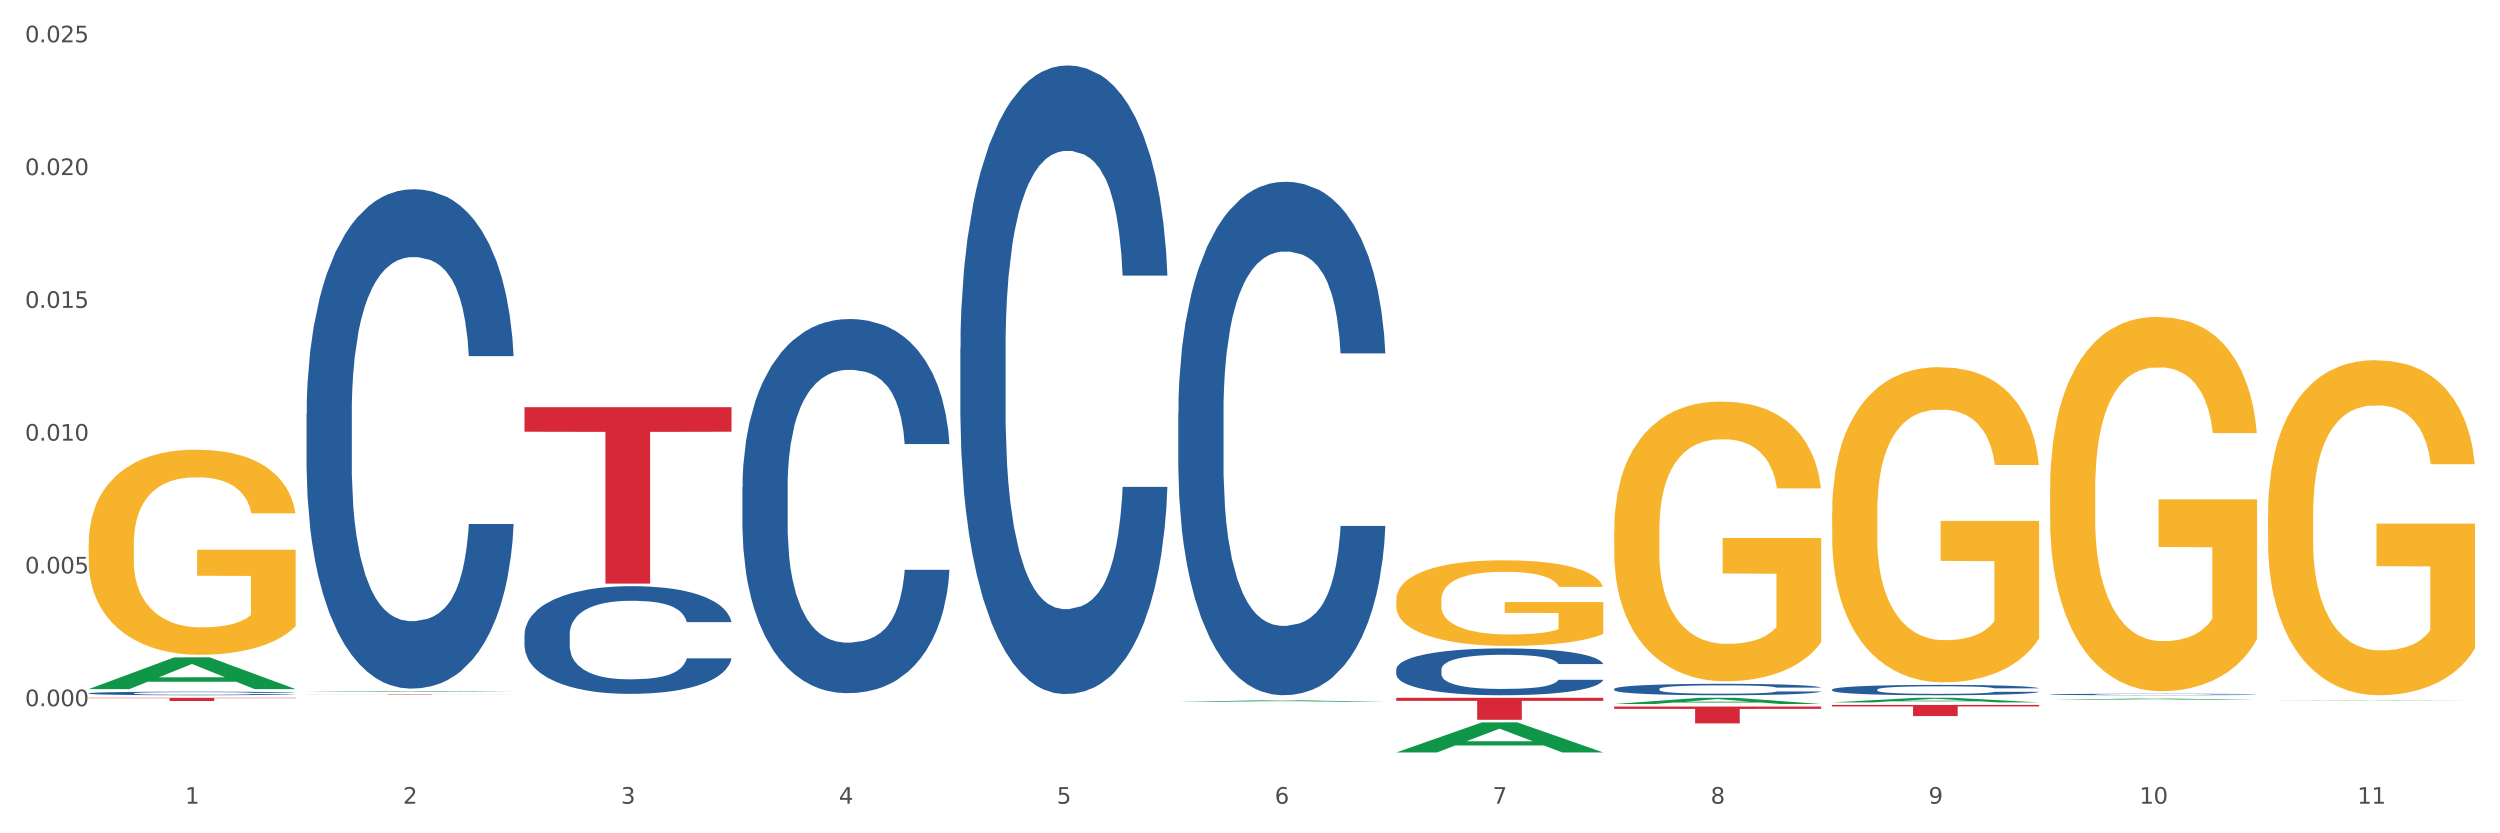 <?xml version="1.0" encoding="utf-8" standalone="no"?>
<!DOCTYPE svg PUBLIC "-//W3C//DTD SVG 1.1//EN"
  "http://www.w3.org/Graphics/SVG/1.1/DTD/svg11.dtd">
<svg xmlns:xlink="http://www.w3.org/1999/xlink" width="1080pt" height="360pt" viewBox="0 0 1080 360" xmlns="http://www.w3.org/2000/svg" version="1.1">
 <rect x="0" y="0" width="1080" height="360" fill="#333333" stroke="none"/>
 <defs>
  <style type="text/css">*{stroke-linejoin: round; stroke-linecap: butt}</style>
 </defs>
 <g id="figure_1">
  <g id="patch_1">
   <path d="M 0 360 
L 1080 360 
L 1080 0 
L 0 0 
z
" style="fill: #ffffff; stroke: #ffffff; stroke-linejoin: miter"/>
  </g>
  <g id="axes_1">
   <g id="matplotlib.axis_1">
    <g id="xtick_1">
     <g id="text_1">
      <!-- 1 -->
      <g style="fill: #4d4d4d" transform="translate(79.949 347.204) scale(0.096 -0.096)">
       <defs>
        <path id="DejaVuSans-31" d="M 794 531 
L 1825 531 
L 1825 4091 
L 703 3866 
L 703 4441 
L 1819 4666 
L 2450 4666 
L 2450 531 
L 3481 531 
L 3481 0 
L 794 0 
L 794 531 
z
" transform="scale(0.016)"/>
       </defs>
       <use xlink:href="#DejaVuSans-31"/>
      </g>
     </g>
    </g>
    <g id="xtick_2">
     <g id="text_2">
      <!-- 2 -->
      <g style="fill: #4d4d4d" transform="translate(174.097 347.204) scale(0.096 -0.096)">
       <defs>
        <path id="DejaVuSans-32" d="M 1228 531 
L 3431 531 
L 3431 0 
L 469 0 
L 469 531 
Q 828 903 1448 1529 
Q 2069 2156 2228 2338 
Q 2531 2678 2651 2914 
Q 2772 3150 2772 3378 
Q 2772 3750 2511 3984 
Q 2250 4219 1831 4219 
Q 1534 4219 1204 4116 
Q 875 4013 500 3803 
L 500 4441 
Q 881 4594 1212 4672 
Q 1544 4750 1819 4750 
Q 2544 4750 2975 4387 
Q 3406 4025 3406 3419 
Q 3406 3131 3298 2873 
Q 3191 2616 2906 2266 
Q 2828 2175 2409 1742 
Q 1991 1309 1228 531 
z
" transform="scale(0.016)"/>
       </defs>
       <use xlink:href="#DejaVuSans-32"/>
      </g>
     </g>
    </g>
    <g id="xtick_3">
     <g id="text_3">
      <!-- 3 -->
      <g style="fill: #4d4d4d" transform="translate(268.244 347.204) scale(0.096 -0.096)">
       <defs>
        <path id="DejaVuSans-33" d="M 2597 2516 
Q 3050 2419 3304 2112 
Q 3559 1806 3559 1356 
Q 3559 666 3084 287 
Q 2609 -91 1734 -91 
Q 1441 -91 1130 -33 
Q 819 25 488 141 
L 488 750 
Q 750 597 1062 519 
Q 1375 441 1716 441 
Q 2309 441 2620 675 
Q 2931 909 2931 1356 
Q 2931 1769 2642 2001 
Q 2353 2234 1838 2234 
L 1294 2234 
L 1294 2753 
L 1863 2753 
Q 2328 2753 2575 2939 
Q 2822 3125 2822 3475 
Q 2822 3834 2567 4026 
Q 2313 4219 1838 4219 
Q 1578 4219 1281 4162 
Q 984 4106 628 3988 
L 628 4550 
Q 988 4650 1302 4700 
Q 1616 4750 1894 4750 
Q 2613 4750 3031 4423 
Q 3450 4097 3450 3541 
Q 3450 3153 3228 2886 
Q 3006 2619 2597 2516 
z
" transform="scale(0.016)"/>
       </defs>
       <use xlink:href="#DejaVuSans-33"/>
      </g>
     </g>
    </g>
    <g id="xtick_4">
     <g id="text_4">
      <!-- 4 -->
      <g style="fill: #4d4d4d" transform="translate(362.392 347.204) scale(0.096 -0.096)">
       <defs>
        <path id="DejaVuSans-34" d="M 2419 4116 
L 825 1625 
L 2419 1625 
L 2419 4116 
z
M 2253 4666 
L 3047 4666 
L 3047 1625 
L 3713 1625 
L 3713 1100 
L 3047 1100 
L 3047 0 
L 2419 0 
L 2419 1100 
L 313 1100 
L 313 1709 
L 2253 4666 
z
" transform="scale(0.016)"/>
       </defs>
       <use xlink:href="#DejaVuSans-34"/>
      </g>
     </g>
    </g>
    <g id="xtick_5">
     <g id="text_5">
      <!-- 5 -->
      <g style="fill: #4d4d4d" transform="translate(456.54 347.204) scale(0.096 -0.096)">
       <defs>
        <path id="DejaVuSans-35" d="M 691 4666 
L 3169 4666 
L 3169 4134 
L 1269 4134 
L 1269 2991 
Q 1406 3038 1543 3061 
Q 1681 3084 1819 3084 
Q 2600 3084 3056 2656 
Q 3513 2228 3513 1497 
Q 3513 744 3044 326 
Q 2575 -91 1722 -91 
Q 1428 -91 1123 -41 
Q 819 9 494 109 
L 494 744 
Q 775 591 1075 516 
Q 1375 441 1709 441 
Q 2250 441 2565 725 
Q 2881 1009 2881 1497 
Q 2881 1984 2565 2268 
Q 2250 2553 1709 2553 
Q 1456 2553 1204 2497 
Q 953 2441 691 2322 
L 691 4666 
z
" transform="scale(0.016)"/>
       </defs>
       <use xlink:href="#DejaVuSans-35"/>
      </g>
     </g>
    </g>
    <g id="xtick_6">
     <g id="text_6">
      <!-- 6 -->
      <g style="fill: #4d4d4d" transform="translate(550.688 347.204) scale(0.096 -0.096)">
       <defs>
        <path id="DejaVuSans-36" d="M 2113 2584 
Q 1688 2584 1439 2293 
Q 1191 2003 1191 1497 
Q 1191 994 1439 701 
Q 1688 409 2113 409 
Q 2538 409 2786 701 
Q 3034 994 3034 1497 
Q 3034 2003 2786 2293 
Q 2538 2584 2113 2584 
z
M 3366 4563 
L 3366 3988 
Q 3128 4100 2886 4159 
Q 2644 4219 2406 4219 
Q 1781 4219 1451 3797 
Q 1122 3375 1075 2522 
Q 1259 2794 1537 2939 
Q 1816 3084 2150 3084 
Q 2853 3084 3261 2657 
Q 3669 2231 3669 1497 
Q 3669 778 3244 343 
Q 2819 -91 2113 -91 
Q 1303 -91 875 529 
Q 447 1150 447 2328 
Q 447 3434 972 4092 
Q 1497 4750 2381 4750 
Q 2619 4750 2861 4703 
Q 3103 4656 3366 4563 
z
" transform="scale(0.016)"/>
       </defs>
       <use xlink:href="#DejaVuSans-36"/>
      </g>
     </g>
    </g>
    <g id="xtick_7">
     <g id="text_7">
      <!-- 7 -->
      <g style="fill: #4d4d4d" transform="translate(644.835 347.204) scale(0.096 -0.096)">
       <defs>
        <path id="DejaVuSans-37" d="M 525 4666 
L 3525 4666 
L 3525 4397 
L 1831 0 
L 1172 0 
L 2766 4134 
L 525 4134 
L 525 4666 
z
" transform="scale(0.016)"/>
       </defs>
       <use xlink:href="#DejaVuSans-37"/>
      </g>
     </g>
    </g>
    <g id="xtick_8">
     <g id="text_8">
      <!-- 8 -->
      <g style="fill: #4d4d4d" transform="translate(738.983 347.204) scale(0.096 -0.096)">
       <defs>
        <path id="DejaVuSans-38" d="M 2034 2216 
Q 1584 2216 1326 1975 
Q 1069 1734 1069 1313 
Q 1069 891 1326 650 
Q 1584 409 2034 409 
Q 2484 409 2743 651 
Q 3003 894 3003 1313 
Q 3003 1734 2745 1975 
Q 2488 2216 2034 2216 
z
M 1403 2484 
Q 997 2584 770 2862 
Q 544 3141 544 3541 
Q 544 4100 942 4425 
Q 1341 4750 2034 4750 
Q 2731 4750 3128 4425 
Q 3525 4100 3525 3541 
Q 3525 3141 3298 2862 
Q 3072 2584 2669 2484 
Q 3125 2378 3379 2068 
Q 3634 1759 3634 1313 
Q 3634 634 3220 271 
Q 2806 -91 2034 -91 
Q 1263 -91 848 271 
Q 434 634 434 1313 
Q 434 1759 690 2068 
Q 947 2378 1403 2484 
z
M 1172 3481 
Q 1172 3119 1398 2916 
Q 1625 2713 2034 2713 
Q 2441 2713 2670 2916 
Q 2900 3119 2900 3481 
Q 2900 3844 2670 4047 
Q 2441 4250 2034 4250 
Q 1625 4250 1398 4047 
Q 1172 3844 1172 3481 
z
" transform="scale(0.016)"/>
       </defs>
       <use xlink:href="#DejaVuSans-38"/>
      </g>
     </g>
    </g>
    <g id="xtick_9">
     <g id="text_9">
      <!-- 9 -->
      <g style="fill: #4d4d4d" transform="translate(833.131 347.204) scale(0.096 -0.096)">
       <defs>
        <path id="DejaVuSans-39" d="M 703 97 
L 703 672 
Q 941 559 1184 500 
Q 1428 441 1663 441 
Q 2288 441 2617 861 
Q 2947 1281 2994 2138 
Q 2813 1869 2534 1725 
Q 2256 1581 1919 1581 
Q 1219 1581 811 2004 
Q 403 2428 403 3163 
Q 403 3881 828 4315 
Q 1253 4750 1959 4750 
Q 2769 4750 3195 4129 
Q 3622 3509 3622 2328 
Q 3622 1225 3098 567 
Q 2575 -91 1691 -91 
Q 1453 -91 1209 -44 
Q 966 3 703 97 
z
M 1959 2075 
Q 2384 2075 2632 2365 
Q 2881 2656 2881 3163 
Q 2881 3666 2632 3958 
Q 2384 4250 1959 4250 
Q 1534 4250 1286 3958 
Q 1038 3666 1038 3163 
Q 1038 2656 1286 2365 
Q 1534 2075 1959 2075 
z
" transform="scale(0.016)"/>
       </defs>
       <use xlink:href="#DejaVuSans-39"/>
      </g>
     </g>
    </g>
    <g id="xtick_10">
     <g id="text_10">
      <!-- 10 -->
      <g style="fill: #4d4d4d" transform="translate(924.224 347.204) scale(0.096 -0.096)">
       <defs>
        <path id="DejaVuSans-30" d="M 2034 4250 
Q 1547 4250 1301 3770 
Q 1056 3291 1056 2328 
Q 1056 1369 1301 889 
Q 1547 409 2034 409 
Q 2525 409 2770 889 
Q 3016 1369 3016 2328 
Q 3016 3291 2770 3770 
Q 2525 4250 2034 4250 
z
M 2034 4750 
Q 2819 4750 3233 4129 
Q 3647 3509 3647 2328 
Q 3647 1150 3233 529 
Q 2819 -91 2034 -91 
Q 1250 -91 836 529 
Q 422 1150 422 2328 
Q 422 3509 836 4129 
Q 1250 4750 2034 4750 
z
" transform="scale(0.016)"/>
       </defs>
       <use xlink:href="#DejaVuSans-31"/>
       <use xlink:href="#DejaVuSans-30" transform="translate(63.623 0)"/>
      </g>
     </g>
    </g>
    <g id="xtick_11">
     <g id="text_11">
      <!-- 11 -->
      <g style="fill: #4d4d4d" transform="translate(1018.372 347.204) scale(0.096 -0.096)">
       <use xlink:href="#DejaVuSans-31"/>
       <use xlink:href="#DejaVuSans-31" transform="translate(63.623 0)"/>
      </g>
     </g>
    </g>
    <g id="xtick_12"/>
    <g id="xtick_13"/>
    <g id="xtick_14"/>
    <g id="xtick_15"/>
    <g id="xtick_16"/>
    <g id="xtick_17"/>
    <g id="xtick_18"/>
    <g id="xtick_19"/>
    <g id="xtick_20"/>
    <g id="xtick_21"/>
   </g>
   <g id="matplotlib.axis_2">
    <g id="ytick_1">
     <g id="text_12">
      <!-- 0.000 -->
      <g style="fill: #4d4d4d" transform="translate(10.8 305.085) scale(0.096 -0.096)">
       <defs>
        <path id="DejaVuSans-2e" d="M 684 794 
L 1344 794 
L 1344 0 
L 684 0 
L 684 794 
z
" transform="scale(0.016)"/>
       </defs>
       <use xlink:href="#DejaVuSans-30"/>
       <use xlink:href="#DejaVuSans-2e" transform="translate(63.623 0)"/>
       <use xlink:href="#DejaVuSans-30" transform="translate(95.41 0)"/>
       <use xlink:href="#DejaVuSans-30" transform="translate(159.033 0)"/>
       <use xlink:href="#DejaVuSans-30" transform="translate(222.656 0)"/>
      </g>
     </g>
    </g>
    <g id="ytick_2">
     <g id="text_13">
      <!-- 0.005 -->
      <g style="fill: #4d4d4d" transform="translate(10.8 247.723) scale(0.096 -0.096)">
       <use xlink:href="#DejaVuSans-30"/>
       <use xlink:href="#DejaVuSans-2e" transform="translate(63.623 0)"/>
       <use xlink:href="#DejaVuSans-30" transform="translate(95.41 0)"/>
       <use xlink:href="#DejaVuSans-30" transform="translate(159.033 0)"/>
       <use xlink:href="#DejaVuSans-35" transform="translate(222.656 0)"/>
      </g>
     </g>
    </g>
    <g id="ytick_3">
     <g id="text_14">
      <!-- 0.010 -->
      <g style="fill: #4d4d4d" transform="translate(10.8 190.361) scale(0.096 -0.096)">
       <use xlink:href="#DejaVuSans-30"/>
       <use xlink:href="#DejaVuSans-2e" transform="translate(63.623 0)"/>
       <use xlink:href="#DejaVuSans-30" transform="translate(95.41 0)"/>
       <use xlink:href="#DejaVuSans-31" transform="translate(159.033 0)"/>
       <use xlink:href="#DejaVuSans-30" transform="translate(222.656 0)"/>
      </g>
     </g>
    </g>
    <g id="ytick_4">
     <g id="text_15">
      <!-- 0.015 -->
      <g style="fill: #4d4d4d" transform="translate(10.8 132.999) scale(0.096 -0.096)">
       <use xlink:href="#DejaVuSans-30"/>
       <use xlink:href="#DejaVuSans-2e" transform="translate(63.623 0)"/>
       <use xlink:href="#DejaVuSans-30" transform="translate(95.41 0)"/>
       <use xlink:href="#DejaVuSans-31" transform="translate(159.033 0)"/>
       <use xlink:href="#DejaVuSans-35" transform="translate(222.656 0)"/>
      </g>
     </g>
    </g>
    <g id="ytick_5">
     <g id="text_16">
      <!-- 0.020 -->
      <g style="fill: #4d4d4d" transform="translate(10.8 75.637) scale(0.096 -0.096)">
       <use xlink:href="#DejaVuSans-30"/>
       <use xlink:href="#DejaVuSans-2e" transform="translate(63.623 0)"/>
       <use xlink:href="#DejaVuSans-30" transform="translate(95.41 0)"/>
       <use xlink:href="#DejaVuSans-32" transform="translate(159.033 0)"/>
       <use xlink:href="#DejaVuSans-30" transform="translate(222.656 0)"/>
      </g>
     </g>
    </g>
    <g id="ytick_6">
     <g id="text_17">
      <!-- 0.025 -->
      <g style="fill: #4d4d4d" transform="translate(10.8 18.275) scale(0.096 -0.096)">
       <use xlink:href="#DejaVuSans-30"/>
       <use xlink:href="#DejaVuSans-2e" transform="translate(63.623 0)"/>
       <use xlink:href="#DejaVuSans-30" transform="translate(95.41 0)"/>
       <use xlink:href="#DejaVuSans-32" transform="translate(159.033 0)"/>
       <use xlink:href="#DejaVuSans-35" transform="translate(222.656 0)"/>
      </g>
     </g>
    </g>
    <g id="ytick_7"/>
    <g id="ytick_8"/>
    <g id="ytick_9"/>
    <g id="ytick_10"/>
    <g id="ytick_11"/>
    <g id="ytick_12"/>
   </g>
   <g id="PolyCollection_1">
    <path d="M 38.283 297.678 
L 38.375 297.665 
L 75.258 283.986 
L 90.564 283.973 
L 127.723 297.704 
L 110.02 297.704 
L 101.998 294.507 
L 63.916 294.507 
L 63.64 294.558 
L 55.894 297.704 
L 38.283 297.704 
L 38.283 297.678 
L 68.711 292.599 
L 97.203 292.586 
L 83.095 286.9 
L 82.911 286.874 
L 82.727 286.913 
L 68.619 292.586 
L 68.711 292.599 
L 38.283 297.678 
z
" clip-path="url(#p2b2b39642a)" style="fill: #109648"/>
    <path d="M 791.464 221.535 
L 791.57 221.41 
L 791.57 216.933 
L 791.781 213.078 
L 792.837 203.751 
L 794.421 196.041 
L 795.583 191.937 
L 796.744 188.579 
L 798.117 185.221 
L 799.806 181.739 
L 802.869 176.64 
L 804.77 174.029 
L 807.093 171.293 
L 811.317 167.313 
L 814.379 165.075 
L 817.547 163.209 
L 822.721 160.971 
L 826.1 159.976 
L 829.69 159.23 
L 834.02 158.732 
L 837.293 158.608 
L 844.474 158.981 
L 850.598 160.1 
L 853.555 160.971 
L 857.357 162.463 
L 859.363 163.458 
L 862.636 165.448 
L 866.016 168.059 
L 868.339 170.298 
L 871.823 174.526 
L 874.463 178.754 
L 876.892 183.978 
L 878.159 187.584 
L 879.11 190.942 
L 879.954 194.797 
L 880.799 200.891 
L 861.792 200.891 
L 861.053 196.538 
L 859.891 192.434 
L 858.201 188.455 
L 856.723 185.967 
L 854.189 182.858 
L 851.866 180.869 
L 849.437 179.376 
L 846.48 178.133 
L 844.157 177.511 
L 840.884 177.013 
L 834.442 177.138 
L 830.113 178.133 
L 827.156 179.376 
L 825.255 180.495 
L 823.566 181.739 
L 821.665 183.48 
L 819.447 186.092 
L 817.864 188.455 
L 816.28 191.439 
L 815.012 194.424 
L 813.851 197.906 
L 812.9 201.637 
L 812.161 205.492 
L 811.528 210.218 
L 811 218.052 
L 811 235.09 
L 811.211 238.945 
L 811.739 244.044 
L 812.372 247.899 
L 813.428 252.5 
L 814.379 255.609 
L 816.174 260.086 
L 818.18 263.817 
L 819.764 266.18 
L 821.348 268.17 
L 824.094 270.906 
L 827.156 273.144 
L 829.796 274.512 
L 833.386 275.756 
L 835.815 276.253 
L 837.927 276.502 
L 843.101 276.502 
L 846.797 276.129 
L 850.915 275.258 
L 854.083 274.139 
L 856.723 272.771 
L 859.68 270.533 
L 861.58 268.419 
L 861.58 242.427 
L 838.349 242.303 
L 838.349 225.017 
L 880.905 225.017 
L 880.905 275.756 
L 879.11 278.367 
L 877.103 280.73 
L 874.991 282.844 
L 871.823 285.456 
L 868.022 287.943 
L 864.643 289.684 
L 861.053 291.177 
L 856.829 292.545 
L 851.338 293.788 
L 847.959 294.286 
L 843.735 294.659 
L 838.772 294.783 
L 834.442 294.534 
L 830.218 293.913 
L 825.783 292.793 
L 821.454 291.177 
L 818.18 289.56 
L 814.907 287.57 
L 811.422 284.959 
L 808.677 282.471 
L 806.565 280.233 
L 804.242 277.373 
L 801.707 273.642 
L 799.806 270.284 
L 798.117 266.802 
L 796.322 262.325 
L 795.055 258.47 
L 793.787 253.62 
L 793.048 250.013 
L 792.204 244.417 
L 791.57 236.582 
L 791.464 221.535 
z
" clip-path="url(#p2b2b39642a)" style="fill: #f7b32b"/>
    <path d="M 885.612 211.619 
L 885.718 211.471 
L 885.718 206.154 
L 885.929 201.575 
L 886.985 190.498 
L 888.569 181.341 
L 889.73 176.467 
L 890.892 172.479 
L 892.265 168.491 
L 893.954 164.356 
L 897.016 158.3 
L 898.917 155.199 
L 901.24 151.949 
L 905.464 147.223 
L 908.526 144.564 
L 911.694 142.349 
L 916.869 139.69 
L 920.248 138.509 
L 923.838 137.623 
L 928.167 137.032 
L 931.441 136.884 
L 938.622 137.327 
L 944.746 138.657 
L 947.703 139.69 
L 951.504 141.463 
L 953.511 142.644 
L 956.784 145.008 
L 960.163 148.109 
L 962.486 150.768 
L 965.971 155.789 
L 968.611 160.811 
L 971.04 167.014 
L 972.307 171.298 
L 973.257 175.285 
L 974.102 179.864 
L 974.947 187.101 
L 955.939 187.101 
L 955.2 181.932 
L 954.039 177.058 
L 952.349 172.331 
L 950.871 169.378 
L 948.336 165.685 
L 946.013 163.322 
L 943.585 161.55 
L 940.628 160.073 
L 938.305 159.334 
L 935.031 158.743 
L 928.59 158.891 
L 924.26 160.073 
L 921.304 161.55 
L 919.403 162.879 
L 917.713 164.356 
L 915.813 166.424 
L 913.595 169.525 
L 912.011 172.331 
L 910.427 175.876 
L 909.16 179.421 
L 907.999 183.556 
L 907.048 187.987 
L 906.309 192.566 
L 905.675 198.178 
L 905.147 207.483 
L 905.147 227.718 
L 905.359 232.296 
L 905.887 238.352 
L 906.52 242.931 
L 907.576 248.395 
L 908.526 252.088 
L 910.322 257.405 
L 912.328 261.836 
L 913.912 264.642 
L 915.496 267.005 
L 918.241 270.254 
L 921.304 272.913 
L 923.944 274.538 
L 927.534 276.015 
L 929.963 276.605 
L 932.075 276.901 
L 937.249 276.901 
L 940.945 276.458 
L 945.063 275.424 
L 948.231 274.095 
L 950.871 272.47 
L 953.827 269.811 
L 955.728 267.301 
L 955.728 236.432 
L 932.497 236.284 
L 932.497 215.754 
L 975.052 215.754 
L 975.052 276.015 
L 973.257 279.116 
L 971.251 281.923 
L 969.139 284.433 
L 965.971 287.535 
L 962.17 290.489 
L 958.79 292.557 
L 955.2 294.329 
L 950.976 295.954 
L 945.485 297.431 
L 942.106 298.021 
L 937.882 298.465 
L 932.919 298.612 
L 928.59 298.317 
L 924.366 297.578 
L 919.931 296.249 
L 915.601 294.329 
L 912.328 292.409 
L 909.054 290.046 
L 905.57 286.944 
L 902.824 283.99 
L 900.712 281.332 
L 898.389 277.935 
L 895.855 273.504 
L 893.954 269.516 
L 892.265 265.38 
L 890.469 260.063 
L 889.202 255.485 
L 887.935 249.725 
L 887.196 245.441 
L 886.351 238.795 
L 885.718 229.49 
L 885.612 211.619 
z
" clip-path="url(#p2b2b39642a)" style="fill: #f7b32b"/>
    <path d="M 979.76 222.49 
L 979.865 222.358 
L 979.865 217.599 
L 980.077 213.502 
L 981.132 203.588 
L 982.716 195.393 
L 983.878 191.031 
L 985.04 187.462 
L 986.412 183.893 
L 988.102 180.192 
L 991.164 174.773 
L 993.065 171.997 
L 995.388 169.089 
L 999.612 164.859 
L 1002.674 162.48 
L 1005.842 160.497 
L 1011.016 158.118 
L 1014.395 157.06 
L 1017.986 156.267 
L 1022.315 155.738 
L 1025.589 155.606 
L 1032.769 156.003 
L 1038.894 157.192 
L 1041.85 158.118 
L 1045.652 159.704 
L 1047.658 160.761 
L 1050.932 162.876 
L 1054.311 165.652 
L 1056.634 168.031 
L 1060.119 172.526 
L 1062.759 177.02 
L 1065.187 182.571 
L 1066.454 186.405 
L 1067.405 189.974 
L 1068.25 194.071 
L 1069.094 200.548 
L 1050.087 200.548 
L 1049.348 195.922 
L 1048.186 191.56 
L 1046.497 187.33 
L 1045.018 184.686 
L 1042.484 181.382 
L 1040.161 179.267 
L 1037.732 177.681 
L 1034.776 176.359 
L 1032.452 175.698 
L 1029.179 175.169 
L 1022.738 175.301 
L 1018.408 176.359 
L 1015.451 177.681 
L 1013.551 178.87 
L 1011.861 180.192 
L 1009.96 182.043 
L 1007.743 184.818 
L 1006.159 187.33 
L 1004.575 190.502 
L 1003.308 193.675 
L 1002.146 197.376 
L 1001.196 201.341 
L 1000.457 205.439 
L 999.823 210.462 
L 999.295 218.789 
L 999.295 236.898 
L 999.506 240.996 
L 1000.034 246.415 
L 1000.668 250.513 
L 1001.724 255.403 
L 1002.674 258.708 
L 1004.469 263.466 
L 1006.476 267.432 
L 1008.06 269.943 
L 1009.644 272.058 
L 1012.389 274.966 
L 1015.451 277.346 
L 1018.091 278.8 
L 1021.682 280.121 
L 1024.11 280.65 
L 1026.222 280.914 
L 1031.396 280.914 
L 1035.092 280.518 
L 1039.211 279.593 
L 1042.378 278.403 
L 1045.018 276.949 
L 1047.975 274.57 
L 1049.876 272.323 
L 1049.876 244.697 
L 1026.645 244.565 
L 1026.645 226.191 
L 1069.2 226.191 
L 1069.2 280.121 
L 1067.405 282.897 
L 1065.399 285.409 
L 1063.287 287.656 
L 1060.119 290.432 
L 1056.317 293.075 
L 1052.938 294.926 
L 1049.348 296.512 
L 1045.124 297.966 
L 1039.633 299.288 
L 1036.254 299.816 
L 1032.03 300.213 
L 1027.067 300.345 
L 1022.738 300.081 
L 1018.514 299.42 
L 1014.079 298.23 
L 1009.749 296.512 
L 1006.476 294.794 
L 1003.202 292.679 
L 999.717 289.903 
L 996.972 287.259 
L 994.86 284.88 
L 992.537 281.84 
L 990.003 277.874 
L 988.102 274.305 
L 986.412 270.604 
L 984.617 265.846 
L 983.35 261.748 
L 982.083 256.593 
L 981.344 252.76 
L 980.499 246.812 
L 979.865 238.484 
L 979.76 222.49 
z
" clip-path="url(#p2b2b39642a)" style="fill: #f7b32b"/>
    <path d="M 791.464 304.527 
L 880.905 304.527 
L 880.905 305.197 
L 845.722 305.201 
L 845.722 309.344 
L 826.435 309.344 
L 826.435 305.201 
L 791.464 305.197 
L 791.464 304.532 
L 791.464 304.527 
z
" clip-path="url(#p2b2b39642a)" style="fill: #d62839"/>
    <path d="M 697.317 305.226 
L 786.757 305.226 
L 786.757 306.24 
L 751.574 306.246 
L 751.574 312.519 
L 732.287 312.519 
L 732.287 306.246 
L 697.317 306.24 
L 697.317 305.233 
L 697.317 305.226 
z
" clip-path="url(#p2b2b39642a)" style="fill: #d62839"/>
    <path d="M 603.169 301.438 
L 692.609 301.438 
L 692.609 302.762 
L 657.427 302.771 
L 657.427 310.965 
L 638.14 310.965 
L 638.14 302.771 
L 603.169 302.762 
L 603.169 301.447 
L 603.169 301.438 
z
" clip-path="url(#p2b2b39642a)" style="fill: #d62839"/>
    <path d="M 509.021 301.438 
L 598.462 301.438 
L 598.462 301.439 
L 563.279 301.439 
L 563.279 301.445 
L 543.992 301.445 
L 543.992 301.439 
L 509.021 301.439 
L 509.021 301.438 
L 509.021 301.438 
z
" clip-path="url(#p2b2b39642a)" style="fill: #d62839"/>
    <path d="M 226.578 175.917 
L 316.019 175.917 
L 316.019 186.507 
L 280.836 186.578 
L 280.836 252.12 
L 261.549 252.12 
L 261.549 186.578 
L 226.578 186.507 
L 226.578 175.989 
L 226.578 175.917 
z
" clip-path="url(#p2b2b39642a)" style="fill: #d62839"/>
    <path d="M 132.431 300.03 
L 221.871 300.03 
L 221.871 300.054 
L 186.688 300.055 
L 186.688 300.209 
L 167.401 300.209 
L 167.401 300.055 
L 132.431 300.054 
L 132.431 300.03 
L 132.431 300.03 
z
" clip-path="url(#p2b2b39642a)" style="fill: #d62839"/>
    <path d="M 697.317 229.312 
L 697.422 229.202 
L 697.422 225.229 
L 697.633 221.808 
L 698.689 213.531 
L 700.273 206.688 
L 701.435 203.047 
L 702.597 200.067 
L 703.969 197.087 
L 705.659 193.997 
L 708.721 189.472 
L 710.622 187.155 
L 712.945 184.727 
L 717.169 181.195 
L 720.231 179.209 
L 723.399 177.553 
L 728.573 175.567 
L 731.952 174.684 
L 735.543 174.022 
L 739.872 173.581 
L 743.146 173.47 
L 750.326 173.801 
L 756.451 174.794 
L 759.407 175.567 
L 763.209 176.891 
L 765.215 177.774 
L 768.489 179.54 
L 771.868 181.858 
L 774.191 183.844 
L 777.676 187.596 
L 780.316 191.348 
L 782.744 195.984 
L 784.011 199.184 
L 784.962 202.164 
L 785.807 205.585 
L 786.651 210.992 
L 767.644 210.992 
L 766.905 207.13 
L 765.743 203.488 
L 764.054 199.957 
L 762.575 197.749 
L 760.041 194.99 
L 757.718 193.225 
L 755.289 191.9 
L 752.333 190.797 
L 750.009 190.245 
L 746.736 189.803 
L 740.294 189.914 
L 735.965 190.797 
L 733.008 191.9 
L 731.108 192.893 
L 729.418 193.997 
L 727.517 195.542 
L 725.3 197.86 
L 723.716 199.957 
L 722.132 202.605 
L 720.865 205.254 
L 719.703 208.344 
L 718.753 211.655 
L 718.014 215.076 
L 717.38 219.269 
L 716.852 226.222 
L 716.852 241.341 
L 717.063 244.763 
L 717.591 249.287 
L 718.225 252.708 
L 719.281 256.792 
L 720.231 259.551 
L 722.026 263.524 
L 724.033 266.834 
L 725.617 268.931 
L 727.201 270.697 
L 729.946 273.125 
L 733.008 275.111 
L 735.648 276.325 
L 739.239 277.429 
L 741.667 277.87 
L 743.779 278.091 
L 748.953 278.091 
L 752.649 277.76 
L 756.768 276.988 
L 759.935 275.994 
L 762.575 274.78 
L 765.532 272.794 
L 767.433 270.918 
L 767.433 247.853 
L 744.202 247.742 
L 744.202 232.402 
L 786.757 232.402 
L 786.757 277.429 
L 784.962 279.747 
L 782.956 281.843 
L 780.844 283.72 
L 777.676 286.037 
L 773.874 288.244 
L 770.495 289.789 
L 766.905 291.114 
L 762.681 292.328 
L 757.19 293.431 
L 753.811 293.873 
L 749.587 294.204 
L 744.624 294.314 
L 740.294 294.093 
L 736.071 293.542 
L 731.636 292.548 
L 727.306 291.114 
L 724.033 289.679 
L 720.759 287.913 
L 717.274 285.596 
L 714.529 283.388 
L 712.417 281.402 
L 710.094 278.864 
L 707.56 275.553 
L 705.659 272.573 
L 703.969 269.483 
L 702.174 265.51 
L 700.907 262.089 
L 699.64 257.785 
L 698.901 254.585 
L 698.056 249.618 
L 697.422 242.666 
L 697.317 229.312 
z
" clip-path="url(#p2b2b39642a)" style="fill: #f7b32b"/>
    <path d="M 38.283 235.21 
L 38.389 235.129 
L 38.389 232.215 
L 38.6 229.706 
L 39.656 223.636 
L 41.24 218.618 
L 42.401 215.947 
L 43.563 213.762 
L 44.936 211.577 
L 46.625 209.311 
L 49.687 205.992 
L 51.588 204.293 
L 53.911 202.512 
L 58.135 199.922 
L 61.197 198.465 
L 64.365 197.251 
L 69.54 195.794 
L 72.919 195.147 
L 76.509 194.661 
L 80.838 194.338 
L 84.112 194.257 
L 91.292 194.5 
L 97.417 195.228 
L 100.374 195.794 
L 104.175 196.766 
L 106.182 197.413 
L 109.455 198.708 
L 112.834 200.408 
L 115.157 201.865 
L 118.642 204.616 
L 121.282 207.368 
L 123.711 210.767 
L 124.978 213.115 
L 125.928 215.3 
L 126.773 217.809 
L 127.618 221.775 
L 108.61 221.775 
L 107.871 218.942 
L 106.71 216.271 
L 105.02 213.681 
L 103.542 212.062 
L 101.007 210.039 
L 98.684 208.744 
L 96.256 207.773 
L 93.299 206.964 
L 90.976 206.559 
L 87.702 206.235 
L 81.261 206.316 
L 76.931 206.964 
L 73.975 207.773 
L 72.074 208.501 
L 70.384 209.311 
L 68.484 210.444 
L 66.266 212.143 
L 64.682 213.681 
L 63.098 215.624 
L 61.831 217.566 
L 60.669 219.832 
L 59.719 222.26 
L 58.98 224.769 
L 58.346 227.845 
L 57.818 232.944 
L 57.818 244.032 
L 58.03 246.541 
L 58.558 249.859 
L 59.191 252.368 
L 60.247 255.363 
L 61.197 257.386 
L 62.993 260.3 
L 64.999 262.728 
L 66.583 264.266 
L 68.167 265.561 
L 70.912 267.341 
L 73.975 268.798 
L 76.615 269.688 
L 80.205 270.498 
L 82.634 270.821 
L 84.745 270.983 
L 89.92 270.983 
L 93.616 270.74 
L 97.734 270.174 
L 100.902 269.446 
L 103.542 268.555 
L 106.498 267.098 
L 108.399 265.722 
L 108.399 248.807 
L 85.168 248.726 
L 85.168 237.476 
L 127.723 237.476 
L 127.723 270.498 
L 125.928 272.197 
L 123.922 273.735 
L 121.81 275.111 
L 118.642 276.811 
L 114.841 278.429 
L 111.461 279.562 
L 107.871 280.534 
L 103.647 281.424 
L 98.156 282.233 
L 94.777 282.557 
L 90.553 282.8 
L 85.59 282.881 
L 81.261 282.719 
L 77.037 282.314 
L 72.602 281.586 
L 68.272 280.534 
L 64.999 279.481 
L 61.725 278.187 
L 58.241 276.487 
L 55.495 274.868 
L 53.383 273.411 
L 51.06 271.55 
L 48.526 269.122 
L 46.625 266.937 
L 44.936 264.67 
L 43.14 261.757 
L 41.873 259.248 
L 40.606 256.091 
L 39.867 253.744 
L 39.022 250.102 
L 38.389 245.003 
L 38.283 235.21 
z
" clip-path="url(#p2b2b39642a)" style="fill: #f7b32b"/>
    <path d="M 132.431 178.682 
L 132.536 178.485 
L 132.536 172.968 
L 132.854 165.481 
L 134.016 151.689 
L 135.497 141.247 
L 138.034 129.031 
L 139.408 123.909 
L 141.206 118.195 
L 144.906 108.935 
L 149.135 101.054 
L 152.095 96.719 
L 154.315 93.961 
L 159.284 89.035 
L 162.138 86.868 
L 165.099 85.095 
L 167.636 83.913 
L 171.865 82.533 
L 175.248 81.942 
L 179.16 81.745 
L 182.437 81.942 
L 186.771 82.731 
L 193.115 85.095 
L 195.546 86.474 
L 198.824 88.838 
L 202.207 91.991 
L 204.956 95.143 
L 208.127 99.675 
L 211.405 105.585 
L 214.576 113.072 
L 216.796 119.968 
L 218.594 127.258 
L 220.179 136.124 
L 221.342 145.779 
L 221.871 153.857 
L 202.524 153.857 
L 201.995 146.567 
L 200.938 138.686 
L 199.881 133.366 
L 198.718 129.031 
L 196.921 124.106 
L 195.335 120.953 
L 192.692 117.21 
L 190.26 114.846 
L 188.252 113.466 
L 185.82 112.284 
L 180.64 111.102 
L 176.939 111.102 
L 174.614 111.496 
L 171.759 112.481 
L 169.327 113.861 
L 166.473 116.225 
L 164.253 118.786 
L 162.033 122.136 
L 160.764 124.5 
L 158.861 128.834 
L 157.592 132.381 
L 155.901 138.489 
L 154.949 142.823 
L 153.258 154.054 
L 152.518 162.329 
L 152.201 168.043 
L 151.989 174.347 
L 151.989 205.083 
L 152.623 218.875 
L 153.152 224.786 
L 153.998 231.485 
L 155.584 240.154 
L 157.91 248.626 
L 160.341 254.734 
L 162.35 258.477 
L 164.253 261.236 
L 166.156 263.403 
L 168.482 265.373 
L 170.385 266.555 
L 173.239 267.737 
L 176.622 268.328 
L 179.265 268.328 
L 184.657 267.343 
L 187.089 266.358 
L 189.414 264.979 
L 191.952 262.812 
L 193.961 260.447 
L 195.123 258.674 
L 197.026 254.931 
L 198.507 250.99 
L 199.775 246.459 
L 200.621 242.518 
L 201.572 236.607 
L 202.313 229.909 
L 202.524 226.362 
L 221.871 226.362 
L 221.448 233.455 
L 220.708 240.351 
L 219.228 249.611 
L 218.065 254.931 
L 216.268 261.433 
L 214.365 266.949 
L 211.722 273.057 
L 209.29 277.589 
L 206.753 281.529 
L 204.004 285.076 
L 199.035 290.001 
L 197.238 291.38 
L 193.432 293.745 
L 190.472 295.124 
L 186.137 296.503 
L 181.697 297.291 
L 177.045 297.488 
L 172.922 297.094 
L 168.376 295.912 
L 165.521 294.73 
L 162.35 292.957 
L 158.65 290.198 
L 155.161 286.849 
L 151.883 282.908 
L 148.817 278.377 
L 145.963 273.254 
L 142.263 264.782 
L 139.514 256.507 
L 137.505 248.823 
L 136.131 242.321 
L 134.757 234.046 
L 134.016 228.332 
L 132.854 214.541 
L 132.431 201.734 
L 132.431 178.682 
z
" clip-path="url(#p2b2b39642a)" style="fill: #255c99"/>
    <path d="M 226.578 274.123 
L 226.684 274.081 
L 226.684 272.891 
L 227.001 271.276 
L 228.164 268.3 
L 229.644 266.048 
L 232.182 263.413 
L 233.556 262.308 
L 235.353 261.075 
L 239.053 259.078 
L 243.282 257.378 
L 246.243 256.443 
L 248.463 255.848 
L 253.432 254.785 
L 256.286 254.318 
L 259.246 253.935 
L 261.784 253.68 
L 266.012 253.383 
L 269.396 253.255 
L 273.307 253.213 
L 276.585 253.255 
L 280.919 253.425 
L 287.262 253.935 
L 289.694 254.233 
L 292.971 254.743 
L 296.354 255.423 
L 299.103 256.103 
L 302.275 257.08 
L 305.552 258.355 
L 308.724 259.97 
L 310.944 261.458 
L 312.741 263.03 
L 314.327 264.943 
L 315.49 267.025 
L 316.019 268.768 
L 296.672 268.768 
L 296.143 267.195 
L 295.086 265.495 
L 294.029 264.348 
L 292.866 263.413 
L 291.068 262.35 
L 289.483 261.67 
L 286.84 260.863 
L 284.408 260.353 
L 282.399 260.055 
L 279.968 259.8 
L 274.787 259.545 
L 271.087 259.545 
L 268.761 259.63 
L 265.907 259.843 
L 263.475 260.14 
L 260.621 260.65 
L 258.4 261.203 
L 256.18 261.925 
L 254.912 262.435 
L 253.009 263.37 
L 251.74 264.135 
L 250.048 265.453 
L 249.097 266.388 
L 247.405 268.81 
L 246.665 270.595 
L 246.348 271.828 
L 246.137 273.188 
L 246.137 279.818 
L 246.771 282.793 
L 247.3 284.068 
L 248.146 285.513 
L 249.731 287.383 
L 252.057 289.211 
L 254.489 290.528 
L 256.497 291.336 
L 258.4 291.931 
L 260.303 292.398 
L 262.629 292.823 
L 264.532 293.078 
L 267.387 293.333 
L 270.77 293.461 
L 273.413 293.461 
L 278.805 293.248 
L 281.236 293.036 
L 283.562 292.738 
L 286.099 292.271 
L 288.108 291.761 
L 289.271 291.378 
L 291.174 290.571 
L 292.654 289.721 
L 293.923 288.743 
L 294.769 287.893 
L 295.72 286.618 
L 296.46 285.173 
L 296.672 284.408 
L 316.019 284.408 
L 315.596 285.938 
L 314.856 287.426 
L 313.376 289.423 
L 312.213 290.571 
L 310.415 291.973 
L 308.512 293.163 
L 305.869 294.481 
L 303.438 295.458 
L 300.9 296.308 
L 298.152 297.073 
L 293.183 298.136 
L 291.386 298.433 
L 287.58 298.943 
L 284.619 299.241 
L 280.285 299.538 
L 275.845 299.708 
L 271.193 299.751 
L 267.07 299.666 
L 262.524 299.411 
L 259.669 299.156 
L 256.497 298.773 
L 252.797 298.178 
L 249.308 297.456 
L 246.031 296.606 
L 242.965 295.628 
L 240.111 294.523 
L 236.41 292.696 
L 233.662 290.911 
L 231.653 289.253 
L 230.279 287.851 
L 228.904 286.066 
L 228.164 284.833 
L 227.001 281.858 
L 226.578 279.096 
L 226.578 274.123 
z
" clip-path="url(#p2b2b39642a)" style="fill: #255c99"/>
    <path d="M 320.726 210.443 
L 320.832 210.295 
L 320.832 206.161 
L 321.149 200.552 
L 322.312 190.218 
L 323.792 182.395 
L 326.329 173.242 
L 327.704 169.404 
L 329.501 165.123 
L 333.201 158.185 
L 337.43 152.28 
L 340.39 149.032 
L 342.61 146.965 
L 347.579 143.275 
L 350.434 141.651 
L 353.394 140.323 
L 355.931 139.437 
L 360.16 138.403 
L 363.543 137.961 
L 367.455 137.813 
L 370.732 137.961 
L 375.067 138.551 
L 381.41 140.323 
L 383.842 141.356 
L 387.119 143.127 
L 390.502 145.489 
L 393.251 147.851 
L 396.423 151.246 
L 399.7 155.675 
L 402.872 161.285 
L 405.092 166.451 
L 406.889 171.913 
L 408.475 178.556 
L 409.638 185.79 
L 410.166 191.842 
L 390.819 191.842 
L 390.291 186.38 
L 389.233 180.475 
L 388.176 176.49 
L 387.013 173.242 
L 385.216 169.551 
L 383.63 167.19 
L 380.987 164.385 
L 378.556 162.613 
L 376.547 161.58 
L 374.115 160.694 
L 368.935 159.809 
L 365.235 159.809 
L 362.909 160.104 
L 360.054 160.842 
L 357.623 161.875 
L 354.768 163.647 
L 352.548 165.566 
L 350.328 168.075 
L 349.059 169.847 
L 347.156 173.094 
L 345.888 175.752 
L 344.196 180.328 
L 343.245 183.575 
L 341.553 191.99 
L 340.813 198.19 
L 340.496 202.471 
L 340.284 207.195 
L 340.284 230.224 
L 340.919 240.557 
L 341.447 244.986 
L 342.293 250.005 
L 343.879 256.5 
L 346.205 262.848 
L 348.636 267.424 
L 350.645 270.229 
L 352.548 272.296 
L 354.451 273.92 
L 356.777 275.396 
L 358.68 276.281 
L 361.534 277.167 
L 364.918 277.61 
L 367.561 277.61 
L 372.952 276.872 
L 375.384 276.134 
L 377.71 275.1 
L 380.247 273.477 
L 382.256 271.705 
L 383.419 270.377 
L 385.322 267.572 
L 386.802 264.619 
L 388.071 261.224 
L 388.916 258.272 
L 389.868 253.843 
L 390.608 248.824 
L 390.819 246.167 
L 410.166 246.167 
L 409.743 251.481 
L 409.003 256.648 
L 407.523 263.586 
L 406.36 267.572 
L 404.563 272.443 
L 402.66 276.577 
L 400.017 281.153 
L 397.585 284.548 
L 395.048 287.501 
L 392.299 290.158 
L 387.33 293.848 
L 385.533 294.882 
L 381.727 296.653 
L 378.767 297.687 
L 374.432 298.72 
L 369.992 299.31 
L 365.34 299.458 
L 361.217 299.163 
L 356.671 298.277 
L 353.817 297.391 
L 350.645 296.063 
L 346.945 293.996 
L 343.456 291.486 
L 340.179 288.534 
L 337.113 285.139 
L 334.258 281.301 
L 330.558 274.953 
L 327.809 268.753 
L 325.801 262.996 
L 324.426 258.124 
L 323.052 251.924 
L 322.312 247.643 
L 321.149 237.31 
L 320.726 227.714 
L 320.726 210.443 
z
" clip-path="url(#p2b2b39642a)" style="fill: #255c99"/>
    <path d="M 414.874 150.297 
L 414.979 150.049 
L 414.979 143.104 
L 415.297 133.68 
L 416.46 116.319 
L 417.94 103.174 
L 420.477 87.797 
L 421.851 81.348 
L 423.649 74.156 
L 427.349 62.499 
L 431.578 52.578 
L 434.538 47.122 
L 436.758 43.65 
L 441.727 37.449 
L 444.581 34.721 
L 447.542 32.489 
L 450.079 31.001 
L 454.308 29.265 
L 457.691 28.521 
L 461.603 28.273 
L 464.88 28.521 
L 469.214 29.513 
L 475.558 32.489 
L 477.989 34.225 
L 481.267 37.201 
L 484.65 41.17 
L 487.399 45.138 
L 490.57 50.842 
L 493.848 58.283 
L 497.019 67.707 
L 499.239 76.388 
L 501.037 85.565 
L 502.622 96.725 
L 503.785 108.878 
L 504.314 119.047 
L 484.967 119.047 
L 484.438 109.87 
L 483.381 99.949 
L 482.324 93.253 
L 481.161 87.797 
L 479.364 81.596 
L 477.778 77.628 
L 475.135 72.916 
L 472.703 69.94 
L 470.695 68.203 
L 468.263 66.715 
L 463.083 65.227 
L 459.382 65.227 
L 457.057 65.723 
L 454.202 66.963 
L 451.77 68.699 
L 448.916 71.676 
L 446.696 74.9 
L 444.476 79.116 
L 443.207 82.092 
L 441.304 87.549 
L 440.035 92.013 
L 438.344 99.701 
L 437.392 105.158 
L 435.701 119.295 
L 434.961 129.711 
L 434.644 136.904 
L 434.432 144.84 
L 434.432 183.531 
L 435.066 200.892 
L 435.595 208.333 
L 436.441 216.765 
L 438.027 227.678 
L 440.353 238.343 
L 442.784 246.031 
L 444.793 250.743 
L 446.696 254.216 
L 448.599 256.944 
L 450.925 259.424 
L 452.828 260.912 
L 455.682 262.4 
L 459.065 263.144 
L 461.708 263.144 
L 467.1 261.904 
L 469.532 260.664 
L 471.858 258.928 
L 474.395 256.2 
L 476.404 253.223 
L 477.566 250.991 
L 479.469 246.279 
L 480.95 241.319 
L 482.218 235.614 
L 483.064 230.654 
L 484.015 223.214 
L 484.756 214.781 
L 484.967 210.317 
L 504.314 210.317 
L 503.891 219.245 
L 503.151 227.926 
L 501.671 239.583 
L 500.508 246.279 
L 498.711 254.464 
L 496.808 261.408 
L 494.165 269.097 
L 491.733 274.801 
L 489.196 279.761 
L 486.447 284.226 
L 481.478 290.426 
L 479.681 292.162 
L 475.875 295.138 
L 472.915 296.874 
L 468.58 298.61 
L 464.14 299.603 
L 459.488 299.851 
L 455.365 299.355 
L 450.819 297.866 
L 447.964 296.378 
L 444.793 294.146 
L 441.093 290.674 
L 437.604 286.458 
L 434.326 281.497 
L 431.26 275.793 
L 428.406 269.345 
L 424.706 258.68 
L 421.957 248.263 
L 419.948 238.591 
L 418.574 230.406 
L 417.2 219.989 
L 416.46 212.797 
L 415.297 195.436 
L 414.874 179.315 
L 414.874 150.297 
z
" clip-path="url(#p2b2b39642a)" style="fill: #255c99"/>
    <path d="M 509.021 178.191 
L 509.127 177.988 
L 509.127 172.316 
L 509.444 164.618 
L 510.607 150.438 
L 512.087 139.701 
L 514.625 127.141 
L 515.999 121.874 
L 517.796 116 
L 521.496 106.478 
L 525.725 98.375 
L 528.686 93.919 
L 530.906 91.083 
L 535.875 86.018 
L 538.729 83.79 
L 541.689 81.967 
L 544.227 80.751 
L 548.455 79.333 
L 551.839 78.725 
L 555.75 78.523 
L 559.028 78.725 
L 563.362 79.536 
L 569.705 81.967 
L 572.137 83.385 
L 575.414 85.816 
L 578.797 89.057 
L 581.546 92.298 
L 584.718 96.957 
L 587.995 103.035 
L 591.167 110.733 
L 593.387 117.823 
L 595.184 125.318 
L 596.77 134.434 
L 597.933 144.36 
L 598.462 152.666 
L 579.115 152.666 
L 578.586 145.171 
L 577.529 137.068 
L 576.472 131.598 
L 575.309 127.141 
L 573.511 122.077 
L 571.926 118.836 
L 569.283 114.987 
L 566.851 112.556 
L 564.842 111.138 
L 562.411 109.922 
L 557.23 108.707 
L 553.53 108.707 
L 551.204 109.112 
L 548.35 110.125 
L 545.918 111.543 
L 543.064 113.974 
L 540.843 116.607 
L 538.623 120.051 
L 537.355 122.482 
L 535.452 126.939 
L 534.183 130.585 
L 532.492 136.865 
L 531.54 141.322 
L 529.848 152.869 
L 529.108 161.377 
L 528.791 167.252 
L 528.58 173.734 
L 528.58 205.336 
L 529.214 219.517 
L 529.743 225.594 
L 530.589 232.482 
L 532.174 241.395 
L 534.5 250.106 
L 536.932 256.386 
L 538.941 260.235 
L 540.843 263.071 
L 542.746 265.299 
L 545.072 267.325 
L 546.975 268.541 
L 549.83 269.756 
L 553.213 270.364 
L 555.856 270.364 
L 561.248 269.351 
L 563.679 268.338 
L 566.005 266.92 
L 568.542 264.692 
L 570.551 262.261 
L 571.714 260.437 
L 573.617 256.588 
L 575.097 252.537 
L 576.366 247.878 
L 577.212 243.826 
L 578.163 237.749 
L 578.903 230.861 
L 579.115 227.215 
L 598.462 227.215 
L 598.039 234.507 
L 597.299 241.598 
L 595.819 251.119 
L 594.656 256.588 
L 592.858 263.273 
L 590.955 268.946 
L 588.312 275.226 
L 585.881 279.885 
L 583.343 283.936 
L 580.595 287.583 
L 575.626 292.647 
L 573.829 294.065 
L 570.023 296.496 
L 567.062 297.914 
L 562.728 299.332 
L 558.288 300.143 
L 553.636 300.345 
L 549.513 299.94 
L 544.967 298.725 
L 542.112 297.509 
L 538.941 295.686 
L 535.24 292.85 
L 531.751 289.406 
L 528.474 285.354 
L 525.408 280.695 
L 522.554 275.428 
L 518.853 266.717 
L 516.105 258.209 
L 514.096 250.309 
L 512.722 243.623 
L 511.347 235.115 
L 510.607 229.24 
L 509.444 215.06 
L 509.021 201.893 
L 509.021 178.191 
z
" clip-path="url(#p2b2b39642a)" style="fill: #255c99"/>
    <path d="M 603.169 289.209 
L 603.275 289.19 
L 603.275 288.673 
L 603.592 287.971 
L 604.755 286.678 
L 606.235 285.699 
L 608.772 284.554 
L 610.147 284.074 
L 611.944 283.539 
L 615.644 282.671 
L 619.873 281.932 
L 622.833 281.526 
L 625.053 281.267 
L 630.022 280.805 
L 632.877 280.602 
L 635.837 280.436 
L 638.374 280.325 
L 642.603 280.196 
L 645.986 280.14 
L 649.898 280.122 
L 653.175 280.14 
L 657.51 280.214 
L 663.853 280.436 
L 666.285 280.565 
L 669.562 280.787 
L 672.945 281.082 
L 675.694 281.378 
L 678.866 281.803 
L 682.143 282.357 
L 685.315 283.058 
L 687.535 283.705 
L 689.332 284.388 
L 690.918 285.219 
L 692.081 286.124 
L 692.609 286.881 
L 673.262 286.881 
L 672.734 286.198 
L 671.676 285.459 
L 670.619 284.961 
L 669.456 284.554 
L 667.659 284.093 
L 666.073 283.797 
L 663.43 283.446 
L 660.999 283.225 
L 658.99 283.095 
L 656.558 282.985 
L 651.378 282.874 
L 647.678 282.874 
L 645.352 282.911 
L 642.497 283.003 
L 640.066 283.132 
L 637.211 283.354 
L 634.991 283.594 
L 632.771 283.908 
L 631.502 284.13 
L 629.599 284.536 
L 628.331 284.868 
L 626.639 285.441 
L 625.688 285.847 
L 623.996 286.9 
L 623.256 287.676 
L 622.939 288.211 
L 622.727 288.802 
L 622.727 291.683 
L 623.362 292.976 
L 623.89 293.53 
L 624.736 294.158 
L 626.322 294.971 
L 628.648 295.765 
L 631.079 296.337 
L 633.088 296.688 
L 634.991 296.947 
L 636.894 297.15 
L 639.22 297.335 
L 641.123 297.446 
L 643.977 297.556 
L 647.361 297.612 
L 650.004 297.612 
L 655.395 297.519 
L 657.827 297.427 
L 660.153 297.298 
L 662.69 297.095 
L 664.699 296.873 
L 665.862 296.707 
L 667.765 296.356 
L 669.245 295.987 
L 670.514 295.562 
L 671.359 295.192 
L 672.311 294.638 
L 673.051 294.01 
L 673.262 293.678 
L 692.609 293.678 
L 692.186 294.343 
L 691.446 294.989 
L 689.966 295.857 
L 688.803 296.356 
L 687.006 296.965 
L 685.103 297.483 
L 682.46 298.055 
L 680.028 298.48 
L 677.491 298.849 
L 674.742 299.182 
L 669.773 299.643 
L 667.976 299.773 
L 664.17 299.994 
L 661.21 300.124 
L 656.875 300.253 
L 652.435 300.327 
L 647.783 300.345 
L 643.66 300.308 
L 639.114 300.197 
L 636.26 300.087 
L 633.088 299.92 
L 629.388 299.662 
L 625.899 299.348 
L 622.622 298.978 
L 619.556 298.554 
L 616.701 298.074 
L 613.001 297.279 
L 610.252 296.504 
L 608.244 295.783 
L 606.869 295.174 
L 605.495 294.398 
L 604.755 293.863 
L 603.592 292.57 
L 603.169 291.369 
L 603.169 289.209 
z
" clip-path="url(#p2b2b39642a)" style="fill: #255c99"/>
    <path d="M 697.317 297.626 
L 697.422 297.621 
L 697.422 297.495 
L 697.74 297.323 
L 698.903 297.008 
L 700.383 296.769 
L 702.92 296.489 
L 704.294 296.372 
L 706.092 296.241 
L 709.792 296.029 
L 714.021 295.849 
L 716.981 295.749 
L 719.201 295.686 
L 724.17 295.574 
L 727.024 295.524 
L 729.985 295.483 
L 732.522 295.456 
L 736.751 295.425 
L 740.134 295.411 
L 744.046 295.407 
L 747.323 295.411 
L 751.657 295.429 
L 758.001 295.483 
L 760.432 295.515 
L 763.71 295.569 
L 767.093 295.641 
L 769.842 295.713 
L 773.013 295.817 
L 776.291 295.952 
L 779.462 296.124 
L 781.682 296.282 
L 783.48 296.449 
L 785.065 296.651 
L 786.228 296.872 
L 786.757 297.057 
L 767.41 297.057 
L 766.881 296.891 
L 765.824 296.71 
L 764.767 296.588 
L 763.604 296.489 
L 761.807 296.376 
L 760.221 296.304 
L 757.578 296.219 
L 755.146 296.164 
L 753.138 296.133 
L 750.706 296.106 
L 745.526 296.079 
L 741.825 296.079 
L 739.5 296.088 
L 736.645 296.11 
L 734.213 296.142 
L 731.359 296.196 
L 729.139 296.255 
L 726.919 296.331 
L 725.65 296.385 
L 723.747 296.485 
L 722.478 296.566 
L 720.787 296.706 
L 719.835 296.805 
L 718.144 297.062 
L 717.404 297.251 
L 717.087 297.382 
L 716.875 297.526 
L 716.875 298.23 
L 717.509 298.546 
L 718.038 298.681 
L 718.884 298.834 
L 720.47 299.033 
L 722.796 299.227 
L 725.227 299.367 
L 727.236 299.452 
L 729.139 299.515 
L 731.042 299.565 
L 733.368 299.61 
L 735.271 299.637 
L 738.125 299.664 
L 741.508 299.678 
L 744.151 299.678 
L 749.543 299.655 
L 751.975 299.633 
L 754.301 299.601 
L 756.838 299.551 
L 758.847 299.497 
L 760.009 299.457 
L 761.912 299.371 
L 763.393 299.281 
L 764.661 299.177 
L 765.507 299.087 
L 766.458 298.952 
L 767.199 298.798 
L 767.41 298.717 
L 786.757 298.717 
L 786.334 298.879 
L 785.594 299.037 
L 784.114 299.249 
L 782.951 299.371 
L 781.154 299.52 
L 779.251 299.646 
L 776.608 299.786 
L 774.176 299.89 
L 771.639 299.98 
L 768.89 300.061 
L 763.921 300.174 
L 762.124 300.205 
L 758.318 300.259 
L 755.358 300.291 
L 751.023 300.323 
L 746.583 300.341 
L 741.931 300.345 
L 737.808 300.336 
L 733.262 300.309 
L 730.407 300.282 
L 727.236 300.241 
L 723.536 300.178 
L 720.047 300.102 
L 716.769 300.011 
L 713.704 299.908 
L 710.849 299.79 
L 707.149 299.597 
L 704.4 299.407 
L 702.391 299.231 
L 701.017 299.082 
L 699.643 298.893 
L 698.903 298.762 
L 697.74 298.446 
L 697.317 298.153 
L 697.317 297.626 
z
" clip-path="url(#p2b2b39642a)" style="fill: #255c99"/>
    <path d="M 791.464 297.884 
L 791.57 297.88 
L 791.57 297.766 
L 791.887 297.61 
L 793.05 297.325 
L 794.53 297.108 
L 797.068 296.855 
L 798.442 296.749 
L 800.239 296.631 
L 803.939 296.439 
L 808.168 296.276 
L 811.129 296.186 
L 813.349 296.129 
L 818.318 296.027 
L 821.172 295.982 
L 824.132 295.945 
L 826.67 295.921 
L 830.898 295.892 
L 834.282 295.88 
L 838.193 295.876 
L 841.471 295.88 
L 845.805 295.896 
L 852.148 295.945 
L 854.58 295.974 
L 857.857 296.023 
L 861.24 296.088 
L 863.989 296.153 
L 867.161 296.247 
L 870.438 296.37 
L 873.61 296.525 
L 875.83 296.668 
L 877.627 296.819 
L 879.213 297.002 
L 880.376 297.202 
L 880.905 297.37 
L 861.558 297.37 
L 861.029 297.219 
L 859.972 297.055 
L 858.915 296.945 
L 857.752 296.855 
L 855.954 296.753 
L 854.369 296.688 
L 851.726 296.61 
L 849.294 296.562 
L 847.285 296.533 
L 844.854 296.508 
L 839.673 296.484 
L 835.973 296.484 
L 833.647 296.492 
L 830.793 296.513 
L 828.361 296.541 
L 825.507 296.59 
L 823.287 296.643 
L 821.066 296.713 
L 819.798 296.762 
L 817.895 296.851 
L 816.626 296.925 
L 814.935 297.051 
L 813.983 297.141 
L 812.291 297.374 
L 811.551 297.545 
L 811.234 297.664 
L 811.023 297.794 
L 811.023 298.431 
L 811.657 298.717 
L 812.186 298.839 
L 813.032 298.978 
L 814.617 299.157 
L 816.943 299.333 
L 819.375 299.459 
L 821.384 299.537 
L 823.287 299.594 
L 825.189 299.639 
L 827.515 299.68 
L 829.418 299.704 
L 832.273 299.729 
L 835.656 299.741 
L 838.299 299.741 
L 843.691 299.721 
L 846.122 299.7 
L 848.448 299.672 
L 850.986 299.627 
L 852.994 299.578 
L 854.157 299.541 
L 856.06 299.464 
L 857.54 299.382 
L 858.809 299.288 
L 859.655 299.206 
L 860.606 299.084 
L 861.346 298.945 
L 861.558 298.872 
L 880.905 298.872 
L 880.482 299.019 
L 879.742 299.162 
L 878.262 299.353 
L 877.099 299.464 
L 875.301 299.598 
L 873.398 299.713 
L 870.755 299.839 
L 868.324 299.933 
L 865.787 300.015 
L 863.038 300.088 
L 858.069 300.19 
L 856.272 300.219 
L 852.466 300.268 
L 849.505 300.296 
L 845.171 300.325 
L 840.731 300.341 
L 836.079 300.345 
L 831.956 300.337 
L 827.41 300.313 
L 824.555 300.288 
L 821.384 300.251 
L 817.683 300.194 
L 814.194 300.125 
L 810.917 300.043 
L 807.851 299.949 
L 804.997 299.843 
L 801.296 299.668 
L 798.548 299.496 
L 796.539 299.337 
L 795.165 299.202 
L 793.79 299.031 
L 793.05 298.913 
L 791.887 298.627 
L 791.464 298.362 
L 791.464 297.884 
z
" clip-path="url(#p2b2b39642a)" style="fill: #255c99"/>
    <path d="M 885.612 299.993 
L 885.718 299.992 
L 885.718 299.976 
L 886.035 299.953 
L 887.198 299.913 
L 888.678 299.882 
L 891.215 299.845 
L 892.59 299.83 
L 894.387 299.813 
L 898.087 299.786 
L 902.316 299.762 
L 905.276 299.749 
L 907.496 299.741 
L 912.465 299.727 
L 915.32 299.72 
L 918.28 299.715 
L 920.817 299.711 
L 925.046 299.707 
L 928.429 299.706 
L 932.341 299.705 
L 935.618 299.706 
L 939.953 299.708 
L 946.296 299.715 
L 948.728 299.719 
L 952.005 299.726 
L 955.388 299.735 
L 958.137 299.745 
L 961.309 299.758 
L 964.586 299.776 
L 967.758 299.798 
L 969.978 299.818 
L 971.775 299.84 
L 973.361 299.866 
L 974.524 299.895 
L 975.052 299.919 
L 955.705 299.919 
L 955.177 299.897 
L 954.119 299.874 
L 953.062 299.858 
L 951.899 299.845 
L 950.102 299.831 
L 948.516 299.821 
L 945.873 299.81 
L 943.442 299.803 
L 941.433 299.799 
L 939.001 299.796 
L 933.821 299.792 
L 930.121 299.792 
L 927.795 299.793 
L 924.94 299.796 
L 922.509 299.8 
L 919.654 299.807 
L 917.434 299.815 
L 915.214 299.825 
L 913.945 299.832 
L 912.042 299.845 
L 910.774 299.855 
L 909.082 299.873 
L 908.131 299.886 
L 906.439 299.92 
L 905.699 299.944 
L 905.382 299.961 
L 905.17 299.98 
L 905.17 300.071 
L 905.805 300.112 
L 906.333 300.129 
L 907.179 300.149 
L 908.765 300.175 
L 911.091 300.2 
L 913.522 300.218 
L 915.531 300.229 
L 917.434 300.238 
L 919.337 300.244 
L 921.663 300.25 
L 923.566 300.253 
L 926.42 300.257 
L 929.804 300.259 
L 932.447 300.259 
L 937.838 300.256 
L 940.27 300.253 
L 942.596 300.249 
L 945.133 300.242 
L 947.142 300.235 
L 948.305 300.23 
L 950.208 300.219 
L 951.688 300.207 
L 952.957 300.194 
L 953.802 300.182 
L 954.754 300.165 
L 955.494 300.145 
L 955.705 300.134 
L 975.052 300.134 
L 974.629 300.155 
L 973.889 300.176 
L 972.409 300.203 
L 971.246 300.219 
L 969.449 300.238 
L 967.546 300.255 
L 964.903 300.273 
L 962.471 300.286 
L 959.934 300.298 
L 957.185 300.308 
L 952.217 300.323 
L 950.419 300.327 
L 946.613 300.334 
L 943.653 300.338 
L 939.319 300.342 
L 934.878 300.345 
L 930.226 300.345 
L 926.103 300.344 
L 921.557 300.341 
L 918.703 300.337 
L 915.531 300.332 
L 911.831 300.324 
L 908.342 300.314 
L 905.065 300.302 
L 901.999 300.288 
L 899.144 300.273 
L 895.444 300.248 
L 892.695 300.224 
L 890.687 300.201 
L 889.312 300.181 
L 887.938 300.157 
L 887.198 300.14 
L 886.035 300.099 
L 885.612 300.061 
L 885.612 299.993 
z
" clip-path="url(#p2b2b39642a)" style="fill: #255c99"/>
    <path d="M 38.283 299.492 
L 38.389 299.491 
L 38.389 299.451 
L 38.706 299.398 
L 39.869 299.299 
L 41.349 299.224 
L 43.886 299.136 
L 45.261 299.099 
L 47.058 299.058 
L 50.758 298.992 
L 54.987 298.935 
L 57.947 298.904 
L 60.167 298.884 
L 65.136 298.849 
L 67.991 298.833 
L 70.951 298.821 
L 73.488 298.812 
L 77.717 298.802 
L 81.1 298.798 
L 85.012 298.797 
L 88.289 298.798 
L 92.624 298.804 
L 98.967 298.821 
L 101.399 298.831 
L 104.676 298.848 
L 108.059 298.87 
L 110.808 298.893 
L 113.98 298.925 
L 117.257 298.968 
L 120.429 299.022 
L 122.649 299.071 
L 124.446 299.123 
L 126.032 299.187 
L 127.195 299.256 
L 127.723 299.314 
L 108.376 299.314 
L 107.848 299.262 
L 106.79 299.205 
L 105.733 299.167 
L 104.57 299.136 
L 102.773 299.101 
L 101.187 299.078 
L 98.544 299.051 
L 96.113 299.034 
L 94.104 299.024 
L 91.672 299.016 
L 86.492 299.007 
L 82.792 299.007 
L 80.466 299.01 
L 77.611 299.017 
L 75.18 299.027 
L 72.325 299.044 
L 70.105 299.063 
L 67.885 299.087 
L 66.616 299.104 
L 64.713 299.135 
L 63.445 299.16 
L 61.753 299.204 
L 60.802 299.235 
L 59.11 299.316 
L 58.37 299.375 
L 58.053 299.416 
L 57.841 299.461 
L 57.841 299.682 
L 58.476 299.781 
L 59.004 299.823 
L 59.85 299.871 
L 61.436 299.934 
L 63.762 299.994 
L 66.193 300.038 
L 68.202 300.065 
L 70.105 300.085 
L 72.008 300.101 
L 74.334 300.115 
L 76.237 300.123 
L 79.091 300.132 
L 82.475 300.136 
L 85.118 300.136 
L 90.509 300.129 
L 92.941 300.122 
L 95.267 300.112 
L 97.804 300.096 
L 99.813 300.079 
L 100.976 300.067 
L 102.879 300.04 
L 104.359 300.011 
L 105.628 299.979 
L 106.473 299.951 
L 107.425 299.908 
L 108.165 299.86 
L 108.376 299.835 
L 127.723 299.835 
L 127.3 299.886 
L 126.56 299.935 
L 125.08 300.002 
L 123.917 300.04 
L 122.12 300.086 
L 120.217 300.126 
L 117.574 300.17 
L 115.142 300.202 
L 112.605 300.231 
L 109.856 300.256 
L 104.887 300.291 
L 103.09 300.301 
L 99.284 300.318 
L 96.324 300.328 
L 91.989 300.338 
L 87.549 300.344 
L 82.897 300.345 
L 78.774 300.342 
L 74.228 300.334 
L 71.374 300.325 
L 68.202 300.313 
L 64.502 300.293 
L 61.013 300.269 
L 57.736 300.241 
L 54.67 300.208 
L 51.815 300.171 
L 48.115 300.11 
L 45.366 300.051 
L 43.358 299.996 
L 41.983 299.949 
L 40.609 299.89 
L 39.869 299.849 
L 38.706 299.75 
L 38.283 299.658 
L 38.283 299.492 
z
" clip-path="url(#p2b2b39642a)" style="fill: #255c99"/>
    <path d="M 603.169 259.138 
L 603.275 259.104 
L 603.275 257.889 
L 603.486 256.842 
L 604.542 254.309 
L 606.126 252.215 
L 607.287 251.101 
L 608.449 250.189 
L 609.822 249.277 
L 611.511 248.332 
L 614.573 246.947 
L 616.474 246.238 
L 618.797 245.495 
L 623.021 244.414 
L 626.083 243.806 
L 629.251 243.3 
L 634.426 242.692 
L 637.805 242.422 
L 641.395 242.219 
L 645.724 242.084 
L 648.998 242.05 
L 656.179 242.152 
L 662.303 242.455 
L 665.26 242.692 
L 669.061 243.097 
L 671.068 243.367 
L 674.341 243.908 
L 677.72 244.617 
L 680.043 245.225 
L 683.528 246.373 
L 686.168 247.521 
L 688.597 248.939 
L 689.864 249.919 
L 690.814 250.831 
L 691.659 251.878 
L 692.504 253.532 
L 673.496 253.532 
L 672.757 252.35 
L 671.596 251.236 
L 669.906 250.155 
L 668.428 249.48 
L 665.893 248.636 
L 663.57 248.095 
L 661.142 247.69 
L 658.185 247.352 
L 655.862 247.183 
L 652.588 247.048 
L 646.147 247.082 
L 641.817 247.352 
L 638.861 247.69 
L 636.96 247.994 
L 635.27 248.332 
L 633.37 248.804 
L 631.152 249.514 
L 629.568 250.155 
L 627.984 250.966 
L 626.717 251.776 
L 625.555 252.722 
L 624.605 253.735 
L 623.866 254.782 
L 623.232 256.065 
L 622.704 258.193 
L 622.704 262.819 
L 622.916 263.866 
L 623.444 265.251 
L 624.077 266.298 
L 625.133 267.547 
L 626.083 268.391 
L 627.879 269.607 
L 629.885 270.62 
L 631.469 271.262 
L 633.053 271.802 
L 635.798 272.545 
L 638.861 273.153 
L 641.501 273.525 
L 645.091 273.862 
L 647.52 273.997 
L 649.632 274.065 
L 654.806 274.065 
L 658.502 273.964 
L 662.62 273.727 
L 665.788 273.423 
L 668.428 273.052 
L 671.384 272.444 
L 673.285 271.87 
L 673.285 264.812 
L 650.054 264.778 
L 650.054 260.084 
L 692.609 260.084 
L 692.609 273.862 
L 690.814 274.572 
L 688.808 275.213 
L 686.696 275.787 
L 683.528 276.496 
L 679.727 277.172 
L 676.347 277.645 
L 672.757 278.05 
L 668.533 278.421 
L 663.042 278.759 
L 659.663 278.894 
L 655.439 278.996 
L 650.476 279.029 
L 646.147 278.962 
L 641.923 278.793 
L 637.488 278.489 
L 633.158 278.05 
L 629.885 277.611 
L 626.611 277.071 
L 623.127 276.361 
L 620.381 275.686 
L 618.269 275.078 
L 615.946 274.301 
L 613.412 273.288 
L 611.511 272.376 
L 609.822 271.431 
L 608.026 270.215 
L 606.759 269.168 
L 605.492 267.851 
L 604.753 266.872 
L 603.908 265.352 
L 603.275 263.225 
L 603.169 259.138 
z
" clip-path="url(#p2b2b39642a)" style="fill: #f7b32b"/>
    <path d="M 38.283 301.438 
L 127.723 301.438 
L 127.723 301.631 
L 92.541 301.632 
L 92.541 302.826 
L 73.254 302.826 
L 73.254 301.632 
L 38.283 301.631 
L 38.283 301.439 
L 38.283 301.438 
z
" clip-path="url(#p2b2b39642a)" style="fill: #d62839"/>
    <path d="M 603.169 325.045 
L 603.261 325.033 
L 640.144 312.07 
L 655.45 312.058 
L 692.609 325.069 
L 674.906 325.069 
L 666.884 322.039 
L 628.802 322.039 
L 628.526 322.088 
L 620.78 325.069 
L 603.169 325.069 
L 603.169 325.045 
L 633.597 320.231 
L 662.089 320.219 
L 647.981 314.831 
L 647.797 314.807 
L 647.613 314.843 
L 633.505 320.219 
L 633.597 320.231 
L 603.169 325.045 
z
" clip-path="url(#p2b2b39642a)" style="fill: #109648"/>
    <path d="M 132.431 298.936 
L 132.523 298.936 
L 169.405 298.581 
L 184.712 298.581 
L 221.871 298.937 
L 204.167 298.937 
L 196.145 298.854 
L 158.064 298.854 
L 157.787 298.855 
L 150.042 298.937 
L 132.431 298.937 
L 132.431 298.936 
L 162.859 298.805 
L 191.351 298.804 
L 177.243 298.657 
L 177.059 298.656 
L 176.874 298.657 
L 162.767 298.804 
L 162.859 298.805 
L 132.431 298.936 
z
" clip-path="url(#p2b2b39642a)" style="fill: #109648"/>
    <path d="M 509.021 303.176 
L 509.114 303.176 
L 545.996 302.539 
L 561.302 302.538 
L 598.462 303.178 
L 580.758 303.178 
L 572.736 303.029 
L 534.655 303.029 
L 534.378 303.031 
L 526.633 303.178 
L 509.021 303.178 
L 509.021 303.176 
L 539.449 302.94 
L 567.941 302.939 
L 553.834 302.674 
L 553.649 302.673 
L 553.465 302.675 
L 539.357 302.939 
L 539.449 302.94 
L 509.021 303.176 
z
" clip-path="url(#p2b2b39642a)" style="fill: #109648"/>
    <path d="M 697.317 304.128 
L 697.409 304.126 
L 734.291 301.44 
L 749.598 301.438 
L 786.757 304.133 
L 769.053 304.133 
L 761.031 303.506 
L 722.95 303.506 
L 722.673 303.516 
L 714.928 304.133 
L 697.317 304.133 
L 697.317 304.128 
L 727.745 303.131 
L 756.237 303.129 
L 742.129 302.012 
L 741.945 302.007 
L 741.76 302.015 
L 727.653 303.129 
L 727.745 303.131 
L 697.317 304.128 
z
" clip-path="url(#p2b2b39642a)" style="fill: #109648"/>
    <path d="M 791.464 303.431 
L 791.557 303.429 
L 828.439 301.44 
L 843.745 301.438 
L 880.905 303.434 
L 863.201 303.434 
L 855.179 302.969 
L 817.098 302.969 
L 816.821 302.977 
L 809.076 303.434 
L 791.464 303.434 
L 791.464 303.431 
L 821.893 302.692 
L 850.384 302.69 
L 836.277 301.863 
L 836.092 301.86 
L 835.908 301.865 
L 821.8 302.69 
L 821.893 302.692 
L 791.464 303.431 
z
" clip-path="url(#p2b2b39642a)" style="fill: #109648"/>
    <path d="M 885.612 302.32 
L 885.704 302.319 
L 922.587 301.79 
L 937.893 301.79 
L 975.052 302.321 
L 957.349 302.321 
L 949.327 302.197 
L 911.245 302.197 
L 910.969 302.199 
L 903.223 302.321 
L 885.612 302.321 
L 885.612 302.32 
L 916.04 302.123 
L 944.532 302.123 
L 930.424 301.903 
L 930.24 301.902 
L 930.056 301.904 
L 915.948 302.123 
L 916.04 302.123 
L 885.612 302.32 
z
" clip-path="url(#p2b2b39642a)" style="fill: #109648"/>
    <path d="M 979.76 302.84 
L 979.852 302.84 
L 1016.735 302.684 
L 1032.041 302.683 
L 1069.2 302.84 
L 1051.496 302.84 
L 1043.474 302.804 
L 1005.393 302.804 
L 1005.116 302.804 
L 997.371 302.84 
L 979.76 302.84 
L 979.76 302.84 
L 1010.188 302.782 
L 1038.68 302.782 
L 1024.572 302.717 
L 1024.388 302.717 
L 1024.203 302.717 
L 1010.096 302.782 
L 1010.188 302.782 
L 979.76 302.84 
z
" clip-path="url(#p2b2b39642a)" style="fill: #109648"/>
   </g>
  </g>
 </g>
 <defs>
  <clipPath id="p2b2b39642a">
   <rect x="38.283" y="13.433" width="1030.917" height="326.476"/>
  </clipPath>
 </defs>
</svg>

